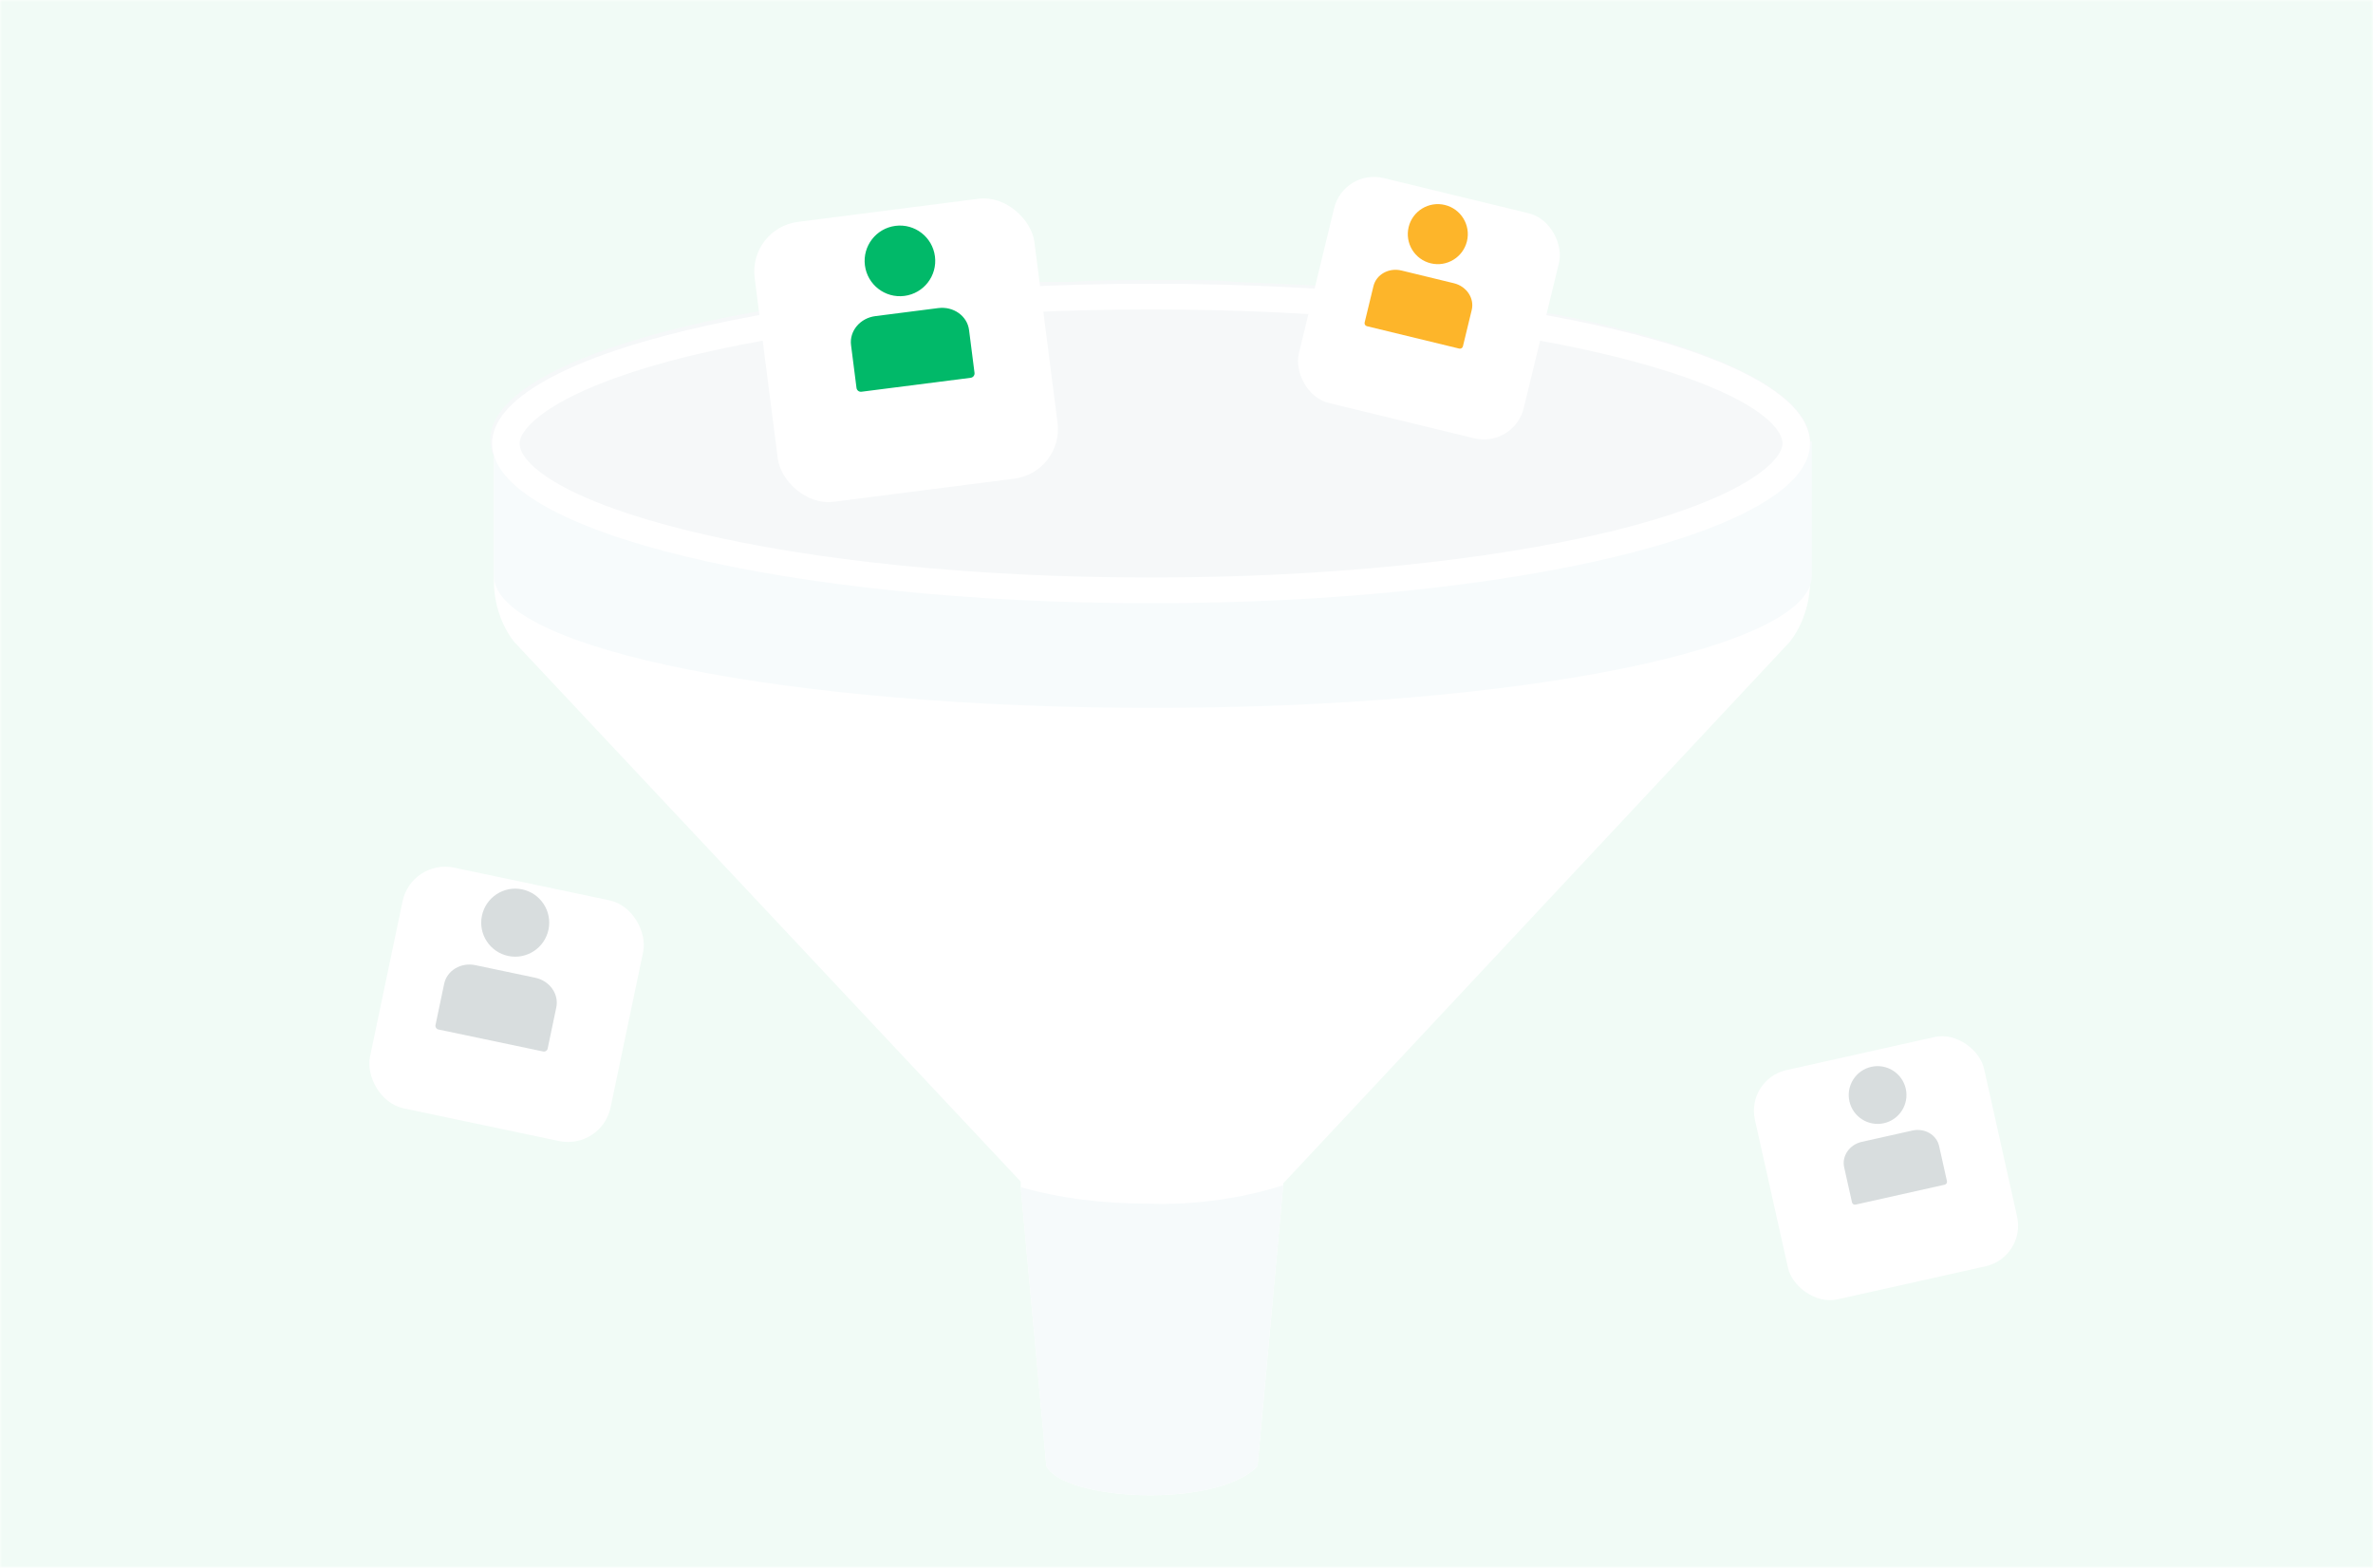 <svg width="610" height="403" viewBox="0 0 610 403" fill="none" xmlns="http://www.w3.org/2000/svg">
<mask id="mask0_3332_32387" style="mask-type:alpha" maskUnits="userSpaceOnUse" x="0" y="0" width="610" height="403">
<path d="M0.849 0.849H609.151V402.151H0.849V0.849Z" fill="#E5EBEC" stroke="#E5EBEC" stroke-width="1.698"/>
</mask>
<g mask="url(#mask0_3332_32387)">
<rect width="760.356" height="428.899" transform="translate(-75 -13)" fill="#F1FBF6"/>
<mask id="mask1_3332_32387" style="mask-type:alpha" maskUnits="userSpaceOnUse" x="-75" y="-13" width="761" height="429">
<rect x="-75" y="-13" width="760.356" height="428.899" fill="#C4C4C4"/>
</mask>
<g mask="url(#mask1_3332_32387)">
<g filter="url(#filter0_d_3332_32387)">
<path d="M465.284 103.588V139.461C465.284 145.125 463.396 150.789 460.093 155.037L329.861 294.28V294.752L323.255 366.969C312.874 377.825 273.71 375.937 268.992 366.969L262.386 295.224V293.808L132.153 155.037C128.85 150.789 126.963 145.125 126.963 139.461V103.588L296.359 106.421L465.284 103.588Z" fill="white"/>
<path d="M418.57 95.09L276.069 89.426L126.963 103.586V138.043C126.963 156.923 202.932 172.027 296.359 172.027C389.787 172.027 465.756 156.923 465.756 138.043V103.586L418.57 95.09Z" fill="#F7FBFC"/>
<path d="M465.282 103.587C465.282 115.86 442.633 126.716 406.772 134.268H406.3C400.166 135.684 393.56 136.628 386.954 137.572C385.538 138.044 383.651 138.044 382.235 138.516C362.417 141.348 339.768 143.236 315.704 143.708C309.098 143.708 302.964 144.18 295.886 144.18C289.28 144.18 282.202 144.18 275.596 143.708C242.094 142.764 211.895 139.46 187.359 134.74C150.082 127.188 126.018 115.86 126.018 103.115C126.018 90.371 150.082 79.043 187.359 71.491C193.021 70.547 198.683 69.131 205.289 68.187C206.233 68.187 207.649 67.715 208.592 67.715C217.558 66.299 227.467 65.355 237.376 64.411C238.319 64.411 239.735 63.939 240.679 63.939C249.172 62.995 258.137 62.523 267.574 62.523C268.518 62.523 269.934 62.523 270.877 62.523C272.293 62.523 273.708 62.523 275.124 62.523C281.73 62.051 288.336 62.051 295.414 62.051C297.301 62.051 299.189 62.051 301.076 62.051C302.02 62.051 303.435 62.051 304.379 62.051C309.098 62.051 313.344 62.051 317.591 62.523C329.387 62.995 341.184 63.467 352.037 64.411C352.508 64.411 352.508 64.411 352.98 64.411C357.699 64.883 362.417 65.355 367.136 65.827C375.158 66.771 382.707 67.715 390.257 69.131C395.447 70.075 400.638 71.019 405.356 71.963C442.161 79.987 465.282 91.315 465.282 103.587Z" fill="#F6F8F9"/>
<path d="M295.886 69.603C340.712 69.603 382.707 73.851 413.85 81.403C448.767 89.9 458.204 99.34 458.204 104.06C458.204 108.308 448.767 118.22 413.85 126.716C382.235 134.268 340.24 138.516 295.886 138.516C251.059 138.516 209.064 134.268 177.922 126.716C143.004 118.22 133.567 108.78 133.567 104.06C133.567 99.812 143.004 89.9 177.922 81.403C209.536 73.851 251.059 69.603 295.886 69.603ZM295.886 62.995C202.458 62.995 126.489 81.403 126.489 104.06C126.489 126.716 202.458 145.124 295.886 145.124C389.313 145.124 465.282 126.716 465.282 104.06C465.282 80.931 389.313 62.995 295.886 62.995Z" fill="white"/>
<path d="M329.857 294.75L323.251 366.967C312.87 377.823 273.706 375.935 268.988 366.967L262.382 295.222C272.291 298.054 283.144 299.47 294.94 299.47C307.208 299.942 319.476 298.054 329.857 294.75Z" fill="#F6FAFB"/>
</g>
<g filter="url(#filter1_d_3332_32387)">
<rect width="72.493" height="72.533" rx="12.849" transform="matrix(0.992 -0.127 0.127 0.992 192.357 47.311)" fill="white"/>
</g>
<path d="M240.336 65.917C240.971 70.891 237.455 75.438 232.484 76.073C227.513 76.708 222.969 73.191 222.334 68.217C221.699 63.243 225.214 58.696 230.186 58.061C235.157 57.426 239.701 60.943 240.336 65.917Z" fill="#01B969"/>
<path d="M218.766 88.708C218.305 85.097 221.101 81.765 225.01 81.265L241.19 79.198C245.099 78.699 248.642 81.221 249.103 84.832L250.509 95.848C250.588 96.469 250.149 97.037 249.527 97.117L221.44 100.705C220.819 100.785 220.251 100.346 220.172 99.724L218.766 88.708Z" fill="#01B969"/>
<g filter="url(#filter2_d_3332_32387)">
<rect width="63.174" height="63.206" rx="11.197" transform="matrix(0.979 0.206 -0.205 0.979 105.776 210.843)" fill="white"/>
</g>
<path d="M140.994 238.989C140.002 243.716 135.368 246.744 130.644 245.751C125.92 244.759 122.894 240.123 123.886 235.396C124.878 230.669 129.511 227.642 134.235 228.634C138.959 229.626 141.985 234.263 140.994 238.989Z" fill="#D8DDDE"/>
<path d="M114.173 252.916C114.893 249.484 118.488 247.335 122.203 248.116L137.579 251.345C141.294 252.125 143.722 255.539 143.002 258.971L140.777 269.577C140.669 270.092 140.165 270.421 139.65 270.313L112.684 264.649C112.169 264.541 111.84 264.037 111.948 263.522L114.173 252.916Z" fill="#D8DDDE"/>
<g filter="url(#filter3_d_3332_32387)">
<rect width="60.343" height="60.373" rx="10.695" transform="matrix(0.976 -0.218 0.218 0.976 448.786 267.967)" fill="white"/>
</g>
<path d="M489.894 279.88C490.787 283.882 488.27 287.851 484.27 288.745C480.271 289.639 476.304 287.12 475.41 283.118C474.516 279.117 477.034 275.148 481.034 274.253C485.033 273.359 489 275.878 489.894 279.88Z" fill="#D8DDDE"/>
<path d="M474.057 300.073C473.409 297.168 475.433 294.243 478.578 293.54L491.595 290.63C494.741 289.926 497.816 291.711 498.465 294.616L500.478 303.632C500.571 304.048 500.309 304.46 499.893 304.553L476.992 309.673C476.576 309.766 476.164 309.504 476.071 309.088L474.057 300.073Z" fill="#D8DDDE"/>
<g filter="url(#filter4_d_3332_32387)">
<rect width="59.473" height="59.503" rx="10.541" transform="matrix(0.972 0.236 -0.236 0.972 345.433 33.969)" fill="white"/>
</g>
<path d="M377.095 62.009C376.091 66.151 371.922 68.694 367.782 67.69C363.643 66.685 361.101 62.513 362.105 58.372C363.109 54.23 367.279 51.687 371.418 52.691C375.557 53.696 378.099 57.867 377.095 62.009Z" fill="#FDB52A"/>
<path d="M353.058 73.558C353.787 70.551 357.017 68.754 360.272 69.544L373.745 72.813C377 73.603 379.049 76.681 378.32 79.688L376.055 89.03C375.953 89.454 375.525 89.715 375.101 89.612L351.376 83.854C350.952 83.751 350.691 83.324 350.794 82.899L353.058 73.558Z" fill="#FDB52A"/>
</g>
</g>
<defs>
<filter id="filter0_d_3332_32387" x="91.194" y="37.176" width="409.386" height="382.017" filterUnits="userSpaceOnUse" color-interpolation-filters="sRGB">
<feFlood flood-opacity="0" result="BackgroundImageFix"/>
<feColorMatrix in="SourceAlpha" type="matrix" values="0 0 0 0 0 0 0 0 0 0 0 0 0 0 0 0 0 0 127 0" result="hardAlpha"/>
<feOffset dy="9.95"/>
<feGaussianBlur stdDeviation="17.412"/>
<feComposite in2="hardAlpha" operator="out"/>
<feColorMatrix type="matrix" values="0 0 0 0 0.128 0 0 0 0 0.294 0 0 0 0 0.321 0 0 0 0.09 0"/>
<feBlend mode="normal" in2="BackgroundImageFix" result="effect1_dropShadow_3332_32387"/>
<feBlend mode="normal" in="SourceGraphic" in2="effect1_dropShadow_3332_32387" result="shape"/>
</filter>
<filter id="filter1_d_3332_32387" x="154.117" y="11.245" width="157.573" height="157.614" filterUnits="userSpaceOnUse" color-interpolation-filters="sRGB">
<feFlood flood-opacity="0" result="BackgroundImageFix"/>
<feColorMatrix in="SourceAlpha" type="matrix" values="0 0 0 0 0 0 0 0 0 0 0 0 0 0 0 0 0 0 127 0" result="hardAlpha"/>
<feOffset dy="11.361"/>
<feGaussianBlur stdDeviation="19.881"/>
<feComposite in2="hardAlpha" operator="out"/>
<feColorMatrix type="matrix" values="0 0 0 0 0.003 0 0 0 0 0.103 0 0 0 0 0.117 0 0 0 0.07 0"/>
<feBlend mode="normal" in2="BackgroundImageFix" result="effect1_dropShadow_3332_32387"/>
<feBlend mode="normal" in="SourceGraphic" in2="effect1_dropShadow_3332_32387" result="shape"/>
</filter>
<filter id="filter2_d_3332_32387" x="60.206" y="188.153" width="139.987" height="140.025" filterUnits="userSpaceOnUse" color-interpolation-filters="sRGB">
<feFlood flood-opacity="0" result="BackgroundImageFix"/>
<feColorMatrix in="SourceAlpha" type="matrix" values="0 0 0 0 0 0 0 0 0 0 0 0 0 0 0 0 0 0 127 0" result="hardAlpha"/>
<feOffset dy="9.9"/>
<feGaussianBlur stdDeviation="17.325"/>
<feComposite in2="hardAlpha" operator="out"/>
<feColorMatrix type="matrix" values="0 0 0 0 0.003 0 0 0 0 0.103 0 0 0 0 0.117 0 0 0 0.07 0"/>
<feBlend mode="normal" in2="BackgroundImageFix" result="effect1_dropShadow_3332_32387"/>
<feBlend mode="normal" in="SourceGraphic" in2="effect1_dropShadow_3332_32387" result="shape"/>
</filter>
<filter id="filter3_d_3332_32387" x="417.76" y="233.234" width="134.099" height="134.135" filterUnits="userSpaceOnUse" color-interpolation-filters="sRGB">
<feFlood flood-opacity="0" result="BackgroundImageFix"/>
<feColorMatrix in="SourceAlpha" type="matrix" values="0 0 0 0 0 0 0 0 0 0 0 0 0 0 0 0 0 0 127 0" result="hardAlpha"/>
<feOffset dy="9.456"/>
<feGaussianBlur stdDeviation="16.549"/>
<feComposite in2="hardAlpha" operator="out"/>
<feColorMatrix type="matrix" values="0 0 0 0 0.003 0 0 0 0 0.103 0 0 0 0 0.117 0 0 0 0.07 0"/>
<feBlend mode="normal" in2="BackgroundImageFix" result="effect1_dropShadow_3332_32387"/>
<feBlend mode="normal" in="SourceGraphic" in2="effect1_dropShadow_3332_32387" result="shape"/>
</filter>
<filter id="filter4_d_3332_32387" x="300.979" y="12.855" width="132.685" height="132.722" filterUnits="userSpaceOnUse" color-interpolation-filters="sRGB">
<feFlood flood-opacity="0" result="BackgroundImageFix"/>
<feColorMatrix in="SourceAlpha" type="matrix" values="0 0 0 0 0 0 0 0 0 0 0 0 0 0 0 0 0 0 127 0" result="hardAlpha"/>
<feOffset dy="9.32"/>
<feGaussianBlur stdDeviation="16.31"/>
<feComposite in2="hardAlpha" operator="out"/>
<feColorMatrix type="matrix" values="0 0 0 0 0.003 0 0 0 0 0.103 0 0 0 0 0.117 0 0 0 0.07 0"/>
<feBlend mode="normal" in2="BackgroundImageFix" result="effect1_dropShadow_3332_32387"/>
<feBlend mode="normal" in="SourceGraphic" in2="effect1_dropShadow_3332_32387" result="shape"/>
</filter>
</defs>
</svg>
